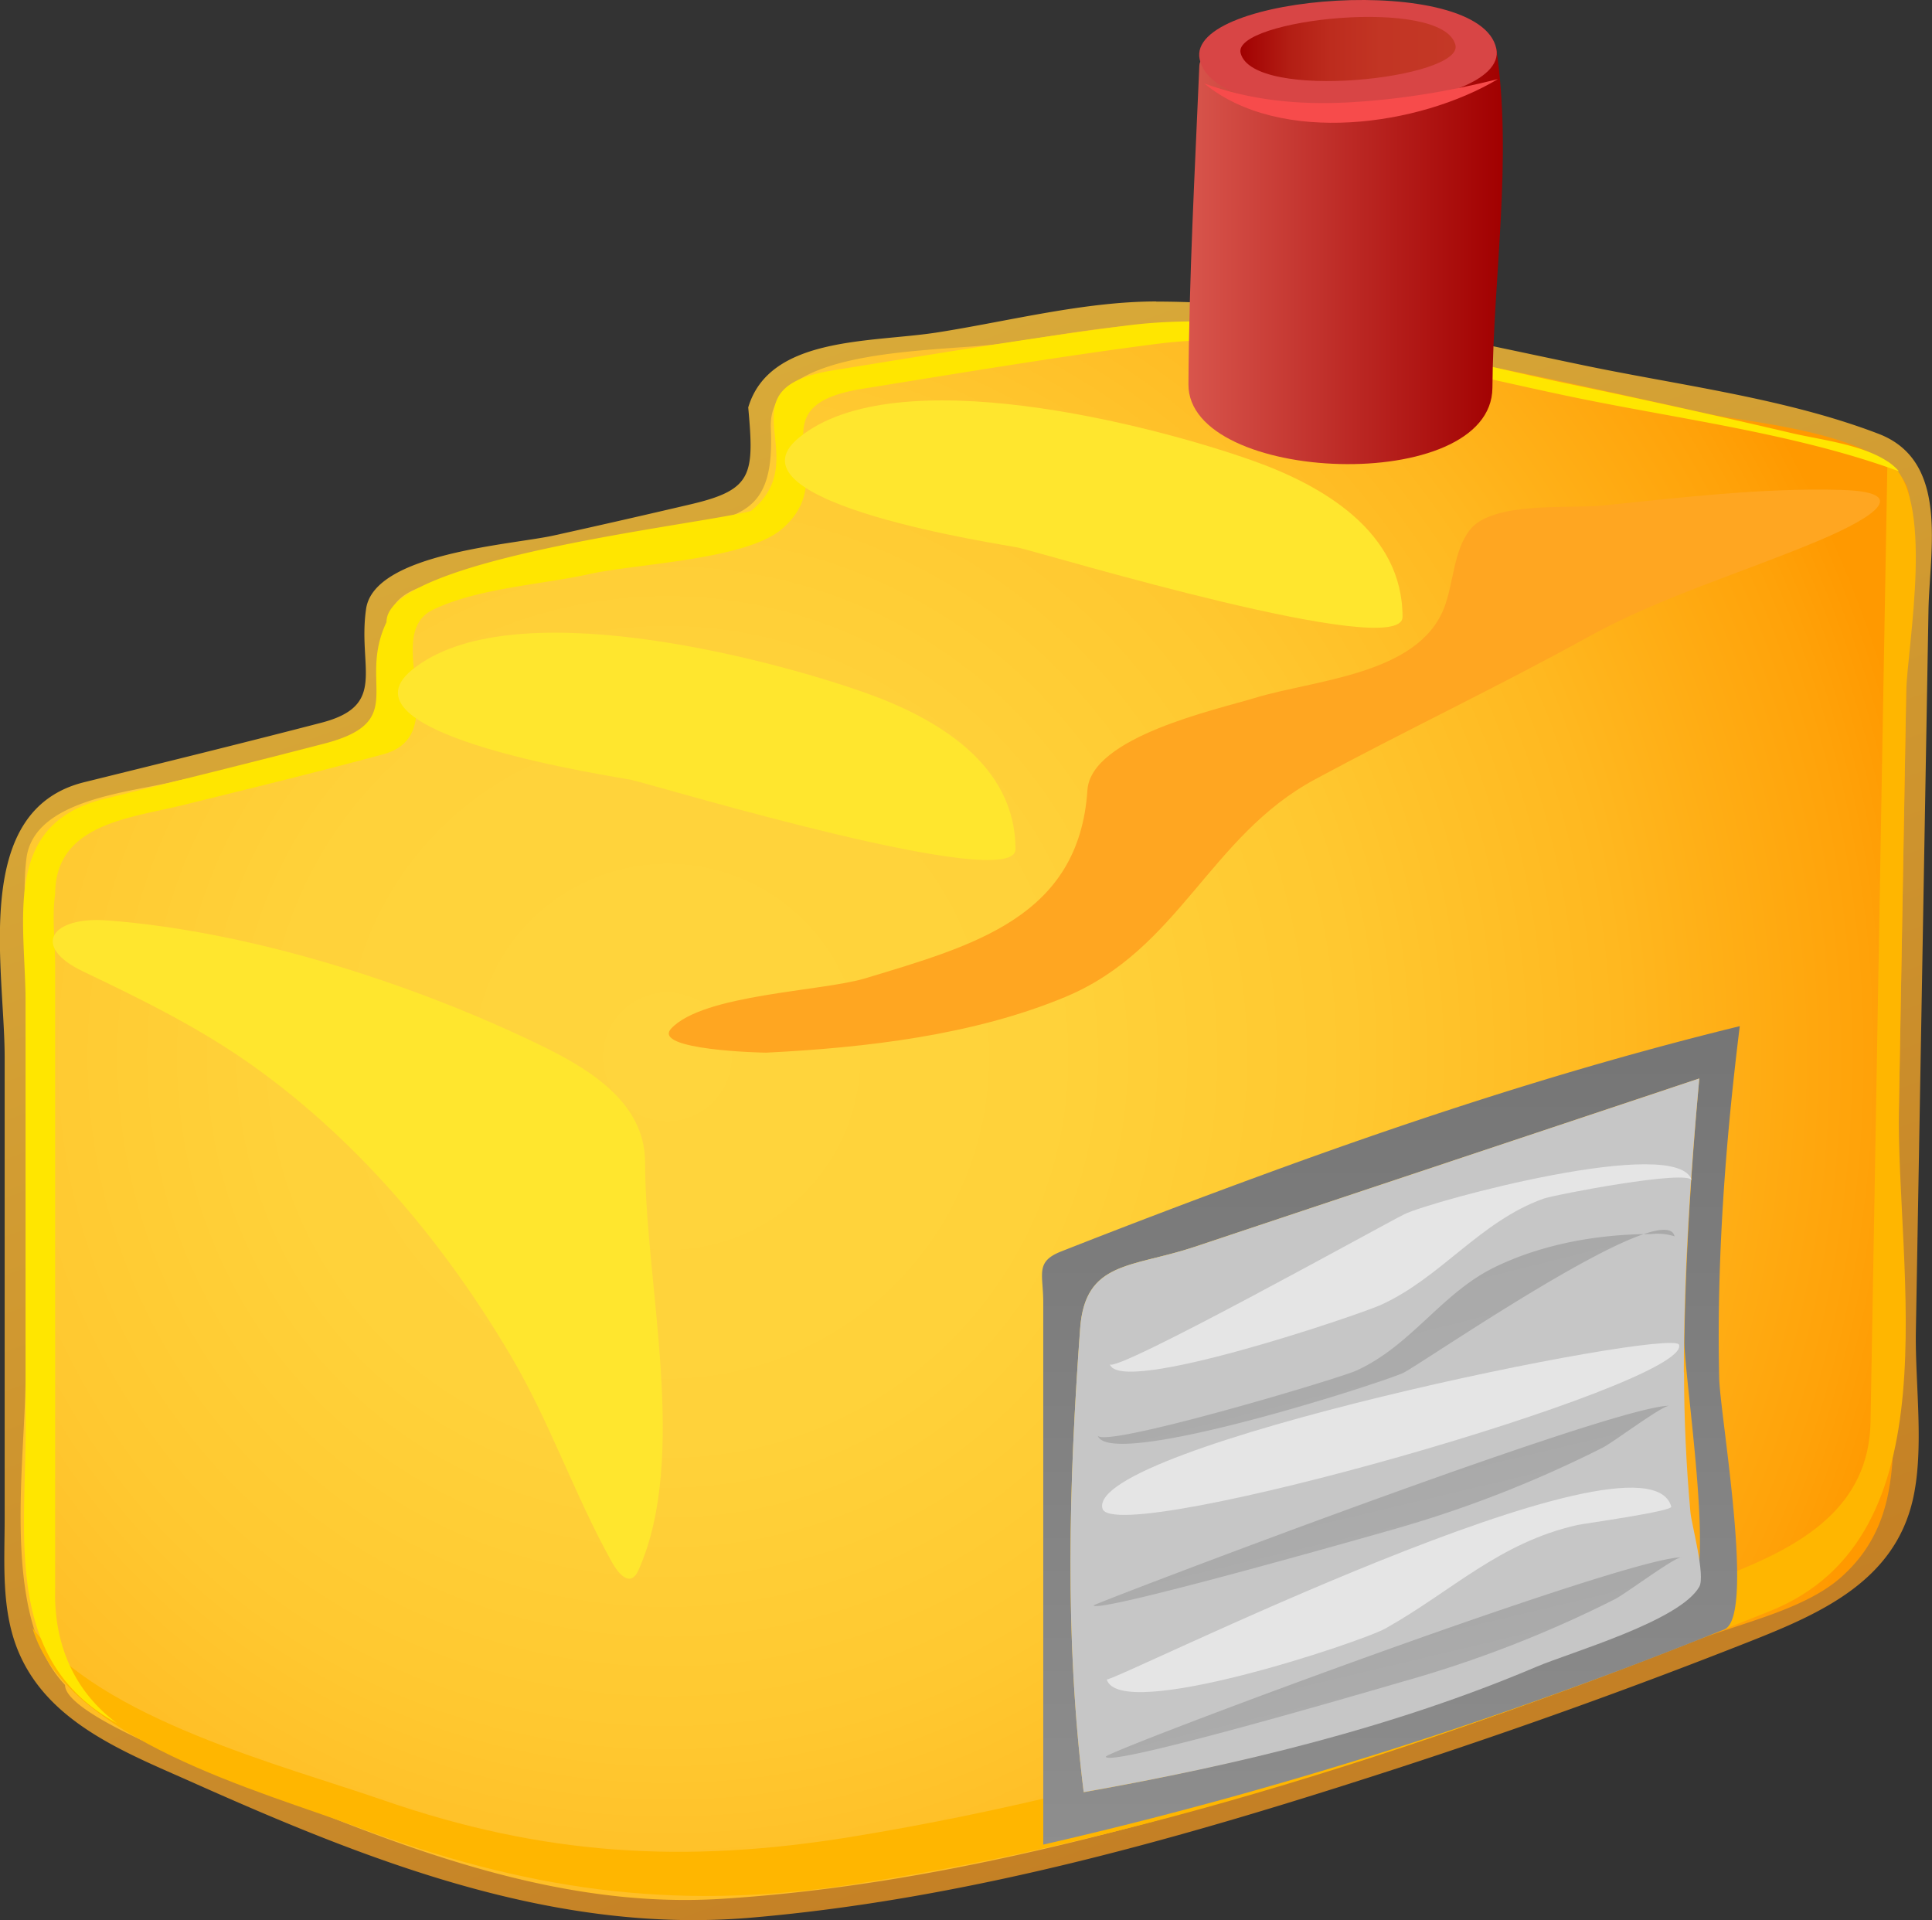 <svg xmlns="http://www.w3.org/2000/svg" viewBox="0 0 132.333 131.497"><rect x="0" y="0" width="132.333" height="131.497" fill="#333333" stroke="none"/><radialGradient id="a" gradientUnits="userSpaceOnUse" cy="72.375" cx="45.71" r="87.574"><stop offset="0" stop-color="#ffd53d"/><stop offset=".302" stop-color="#ffd23a"/><stop offset=".535" stop-color="#ffc830"/><stop offset=".745" stop-color="#ffb820"/><stop offset=".94" stop-color="#ffa209"/><stop offset="1" stop-color="#f90"/></radialGradient><path d="M130.32 102.66c0-1.632-.739 1.322-.873 1.647-.959 2.318-2.515 4.516-4.878 5.55-2.369 1.037-4.908 1.879-7.32 2.818-12.188 4.741-24.604 8.984-37.229 12.411-13.25 3.596-28.661 7.899-42.401 4.858-10.274-2.276-22.777-6.181-31.591-12.277-7.046-4.874-4.993-16.005-4.993-23.442V63.147c0-2.839-.492-6.215 2.396-7.893 4.178-2.428 10.183-2.878 14.788-4.043 5.91-1.497 7.781-1.358 7.534-7.988-.166-4.431 6.026-4.447 9.305-5.17 5.068-1.116 10.146-2.218 15.18-3.478 3.708-.93.542-5.875 2.058-8.244 1.208-1.895 6.459-1.961 8.373-2.266 4.506-.716 9.013-1.428 13.529-2.075 16.686-2.395 35.26 3.748 51.402 7.62 5.527 1.326 5.914 4.034 5.83 8.891l-.409 23.697c-.23 13.482-.46 26.968-.7 40.459" fill="url(#a)"/><linearGradient id="b" y2="458.13" gradientUnits="userSpaceOnUse" y1="458.13" gradientTransform="matrix(89.446 274.34 274.34 -89.446 -104130 106960)" x2="-239.41" x1="-241.08"><stop offset="0" stop-color="#fffa5f"/><stop offset="1" stop-color="#9f3300"/></linearGradient><path d="M4.464 115.4c-4.467-4.703-2.714-15.271-2.714-21.18V64.78c0-1.957-.184-4.033.06-5.987.502-4.061 7.084-4.516 10.173-5.285 2.717-.675 12.341-1.428 13.941-3.978 2.642-4.208-2.209-8.277 3.987-9.62 5.008-1.086 10.01-2.19 15.003-3.342 5.363-1.239 8.187-.825 7.884-7.247-.271-5.727 11.755-5.158 16.198-5.839 4.566-.699 9.029-1.602 13.652-1.24 11.515.897 22.976 3.554 34.222 6.077 2.922.656 13.925 1.42 13.925 5.99-.219 12.458-.437 24.915-.654 37.373l-.409 23.351c-.084 4.772.388 9.433-3.646 12.998-2.494 2.202-6.821 3.101-9.934 4.33-6.777 2.679-13.635 5.196-20.58 7.412-14.895 4.751-30.498 9.29-46.174 10.266-10.833.674-21.144-3.227-31.006-7.321-1.506-.62-13.936-4.99-13.936-7.32m74.743-94.753c-4.927 0-10.129 1.357-14.977 2.118-4.537.713-11.511.235-12.971 5.14.419 4.62.297 5.632-3.903 6.624a738.881 738.881 0 01-9.43 2.147c-2.855.634-12.285 1.2-12.842 5.022-.59 4.053 1.501 6.613-3.064 7.798-5.405 1.403-10.828 2.734-16.248 4.074C-2.01 55.492.319 66.31.319 72.402v31.566c0 3.006-.252 6.196.902 9.039 2.029 4.992 7.401 7.017 11.977 9.059 12.114 5.406 24.758 10.411 38.226 9.262 15.076-1.286 29.933-5.567 44.268-10.226a415.3 415.3 0 0024.124-8.676c4.929-1.945 9.945-4.162 11.211-9.759.789-3.487.141-7.927.201-11.479l.459-26.198.405-23.196c.074-4.136 1.444-10.215-3.412-12.082-6.318-2.428-13.634-3.323-20.222-4.698-9.521-1.978-19.488-4.36-29.263-4.36" fill="url(#b)"/><path d="M129.28 31.6c-.279 15.209-.536 30.421-.802 45.63l-.355 20.149c-.104 5.874-4.762 8.465-9.569 10.378-19.381 7.722-39.602 14.671-60.239 18.034-11.41 1.858-21.1 1.29-32.052-2.508-6.845-2.372-19.376-5.555-24.042-11.802 2.212 7.614 15.782 11.223 22.263 13.643 11.44 4.271 21.517 5.774 33.618 3.966 21.648-3.234 42.914-10.623 63.167-18.774 12.657-5.096 8.603-23.208 8.8-34.407.165-9.507.331-19.013.499-28.52.06-3.13 2.08-13.62-1.28-15.793" fill="#ffb600"/><path d="M3.777 109.18V66.046c0-1.541-.227-3.278 0-4.807 0-4.838 5.146-5.208 8.814-6.119 4.559-1.13 9.128-2.238 13.661-3.466 4.92-1.334-.186-8.182 3.417-9.904 3.104-1.487 7.422-1.707 10.731-2.443 3.157-.702 10.672-.961 13.148-3.072 4.468-3.81-2.292-8.347 5.492-9.604 6.709-1.082 13.426-2.206 20.168-3.077 9.331-1.206 19.889 1.876 28.968 3.729 7.161 1.461 15.004 2.466 21.896 4.993-1.52-1.739-5.156-2.101-7.301-2.604a603.091 603.091 0 00-14.977-3.313c-9.565-1.987-20.768-5.338-30.608-4.066-6.742.871-13.458 1.994-20.167 3.077-7.77 1.254-1.034 5.931-5.583 9.625-3.596.953-24.995 3.263-24.963 7.612-2.022 4.24 1.585 6.803-4.28 8.322-5.011 1.299-10.038 2.542-15.063 3.782-7.058 1.741-5.374 8.259-5.374 14.121v29.085c0 7.435-1.475 15.873 6.254 20.091-2.888-2.15-4.239-5.27-4.239-8.83" fill="#ffe600"/><path d="M96.067 42.248c0 3.052-24.213-4.25-26.304-4.742-.789-.185-20.524-3.038-15.037-7.534 6.609-5.417 24.105-.897 31.065 1.57 4.873 1.727 10.276 4.906 10.276 10.706M69.558 58.154c0 3.05-24.214-4.252-26.304-4.743-.789-.186-20.523-3.038-15.037-7.532 6.609-5.417 24.106-.897 31.065 1.57 4.873 1.726 10.276 4.905 10.276 10.705M44.186 79.613c0 8.269 3.005 20.176-.454 27.916-.56 1.252-1.395.212-1.82-.552-2.556-4.575-4.239-9.588-6.928-14.133-4.473-7.564-10.202-14.452-17.347-19.63-3.739-2.71-7.795-4.708-11.945-6.686-3.601-1.716-2.187-3.789 1.666-3.495 9.667.734 20.559 4.194 29.269 8.357 3.42 1.635 7.559 3.942 7.559 8.22" fill="#ffe62e"/><path d="M74.483 54.112c.244-3.654 8.859-5.516 11.438-6.307 4.1-1.255 11.185-1.576 12.986-6.154.66-1.681.631-3.869 1.752-5.339 1.531-2.011 6.823-1.46 9.094-1.69 5.395-.546 10.895-1.221 16.329-1.073 5.621.153 1.088 2.384-1.522 3.481-5.231 2.2-10.809 3.839-15.789 6.595-6.103 3.371-12.472 6.389-18.702 9.749-7.227 3.894-9.286 11.634-17.081 14.891-6.294 2.629-13.72 3.486-20.495 3.823-.173.008-7.908-.163-6.516-1.653 2.201-2.357 10.317-2.538 13.297-3.439 7.405-2.245 14.632-4.183 15.21-12.884" fill="#ffa621"/><linearGradient id="c" y2="17.248" gradientUnits="userSpaceOnUse" y1="17.248" x2="102.94" x1="81.405"><stop offset="0" stop-color="#d8554c"/><stop offset="1" stop-color="#a10000"/></linearGradient><path d="M102.49 3.333c1.123 7.583-.212 15.592-.266 23.222-.054 7.406-20.857 6.598-20.821-.231.038-7.277.438-14.561.747-21.833.131-2.984 18.124-1.356 20.344-1.158" fill="url(#c)"/><path d="M102.49 3.333c.925 4.464-19.232 5.969-20.321.716-.923-4.464 19.231-5.97 20.321-.716" fill="#d84545"/><linearGradient id="d" y2="3.354" gradientUnits="userSpaceOnUse" y1="3.354" x2="99.706" x1="84.96"><stop offset="0" stop-color="#a10000"/><stop offset=".056" stop-color="#a60806"/><stop offset=".23" stop-color="#b31e14"/><stop offset=".424" stop-color="#bd2c1e"/><stop offset=".653" stop-color="#c23524"/><stop offset="1" stop-color="#c43826"/></linearGradient><path d="M99.688 3.073c.594 2.305-13.846 3.915-14.711.563-.594-2.306 13.847-3.914 14.711-.563" fill="url(#d)"/><path d="M92.241 7.018c-3.322.167-6.624-.149-9.762-1.306 5.212 4.287 14.758 2.913 20.12-.295-3.388.855-6.87 1.423-10.359 1.601" fill="#f74b4b"/><linearGradient id="e" y2="462.95" gradientUnits="userSpaceOnUse" y1="462.95" gradientTransform="matrix(0 -361.09 -361.09 0 167260 -86307)" x2="-238.44" x1="-240.11"><stop offset="0" stop-color="#fff"/><stop offset="1"/></linearGradient><path d="M74.229 122.73c-1.312-10.549-1.02-21.169-.244-31.747.341-4.653 3.527-4.156 7.847-5.598l34.563-11.529c-.537 5.957-.925 11.93-1.023 17.917-.039 2.367 2.164 16.265.354 17.271-12.86 7.14-27.085 11.14-41.501 13.69m44.941-52.46c-10.89 2.661-21.558 6.116-32.081 9.963a618.06 618.06 0 00-14.392 5.462c-1.808.709-1.235 1.545-1.235 3.483v37.142c15.932-3.653 31.495-8.615 46.649-14.737 2.145-.867-.297-14.696-.351-17.22-.18-8.037.42-16.114 1.41-24.09" fill="url(#e)"/><path d="M115.35 93.979c0 3.198.148 6.397.436 9.583.074.816 1.04 4.347.607 5.104-1.339 2.35-8.819 4.487-11.125 5.467-9.865 4.191-20.504 6.735-31.04 8.599-1.312-10.549-1.02-21.169-.244-31.747.341-4.653 3.527-4.156 7.847-5.598l34.563-11.529c-.62 6.687-1.06 13.411-1.06 20.123" fill="#c6c6c6"/><path d="M115.88 80.838c-.218-.781-9.413.983-10.159 1.25-4.359 1.564-6.974 5.363-11.102 7.259-1.497.687-17.967 6.285-18.604 4.072.212.749 18.768-9.575 20.176-10.265 1.875-.915 18.78-5.488 19.69-2.316" fill="#e5e5e5"/><linearGradient id="f" y2="463.56" gradientUnits="userSpaceOnUse" y1="463.56" gradientTransform="matrix(-66.859 -264.68 -264.68 66.859 106820 -94137)" x2="-237.35" x1="-239.16"><stop offset="0" stop-color="#c6c6c6"/><stop offset="1"/></linearGradient><path d="M113.13 84.51c-3.621 0-7.464.672-10.734 2.263-3.66 1.777-5.689 5.345-9.479 7.083-1.231.566-17.479 5.401-17.734 4.44.708 2.438 19.387-3.561 20.928-4.275 1.187-.554 17.968-12.196 18.59-9.353a3.832 3.832 0 00-1.57-.158" fill="url(#f)"/><linearGradient id="g" y2="465.5" gradientUnits="userSpaceOnUse" y1="465.5" gradientTransform="matrix(-39.53 -156.49 -156.49 39.53 63517 -55607)" x2="-237.01" x1="-238.64"><stop offset="0" stop-color="#c6c6c6"/><stop offset="1"/></linearGradient><path d="M114.34 96.269c-3.961 0-39.458 13.578-39.43 13.67.145.61 19.219-4.832 20.439-5.178a80.575 80.575 0 0014.429-5.624c.76-.387 4.04-2.867 4.56-2.867" fill="url(#g)"/><linearGradient id="h" y2="465.51" gradientUnits="userSpaceOnUse" y1="465.51" gradientTransform="matrix(-39.53 -156.49 -156.49 39.53 63517 -55600)" x2="-236.99" x1="-238.67"><stop offset="0" stop-color="#c6c6c6"/><stop offset="1"/></linearGradient><path d="M115.18 106.65c-3.926 0-39.529 13.324-39.44 13.657.227.771 19.207-4.823 20.455-5.179a80.57 80.57 0 0014.423-5.614c.76-.39 4.06-2.87 4.56-2.87" fill="url(#h)"/><path d="M115.01 92.102c.778 2.739-38.715 13.958-39.495 11.213-1.209-4.254 39.135-12.47 39.495-11.218M114.47 103.18c.091.321-6.021 1.164-6.426 1.256-5.366 1.214-8.552 4.5-13.131 7.077-1.663.937-18.26 6.479-19.107 3.492.114.38 36.908-18.089 38.668-11.83" fill="#e5e5e5"/></svg>
